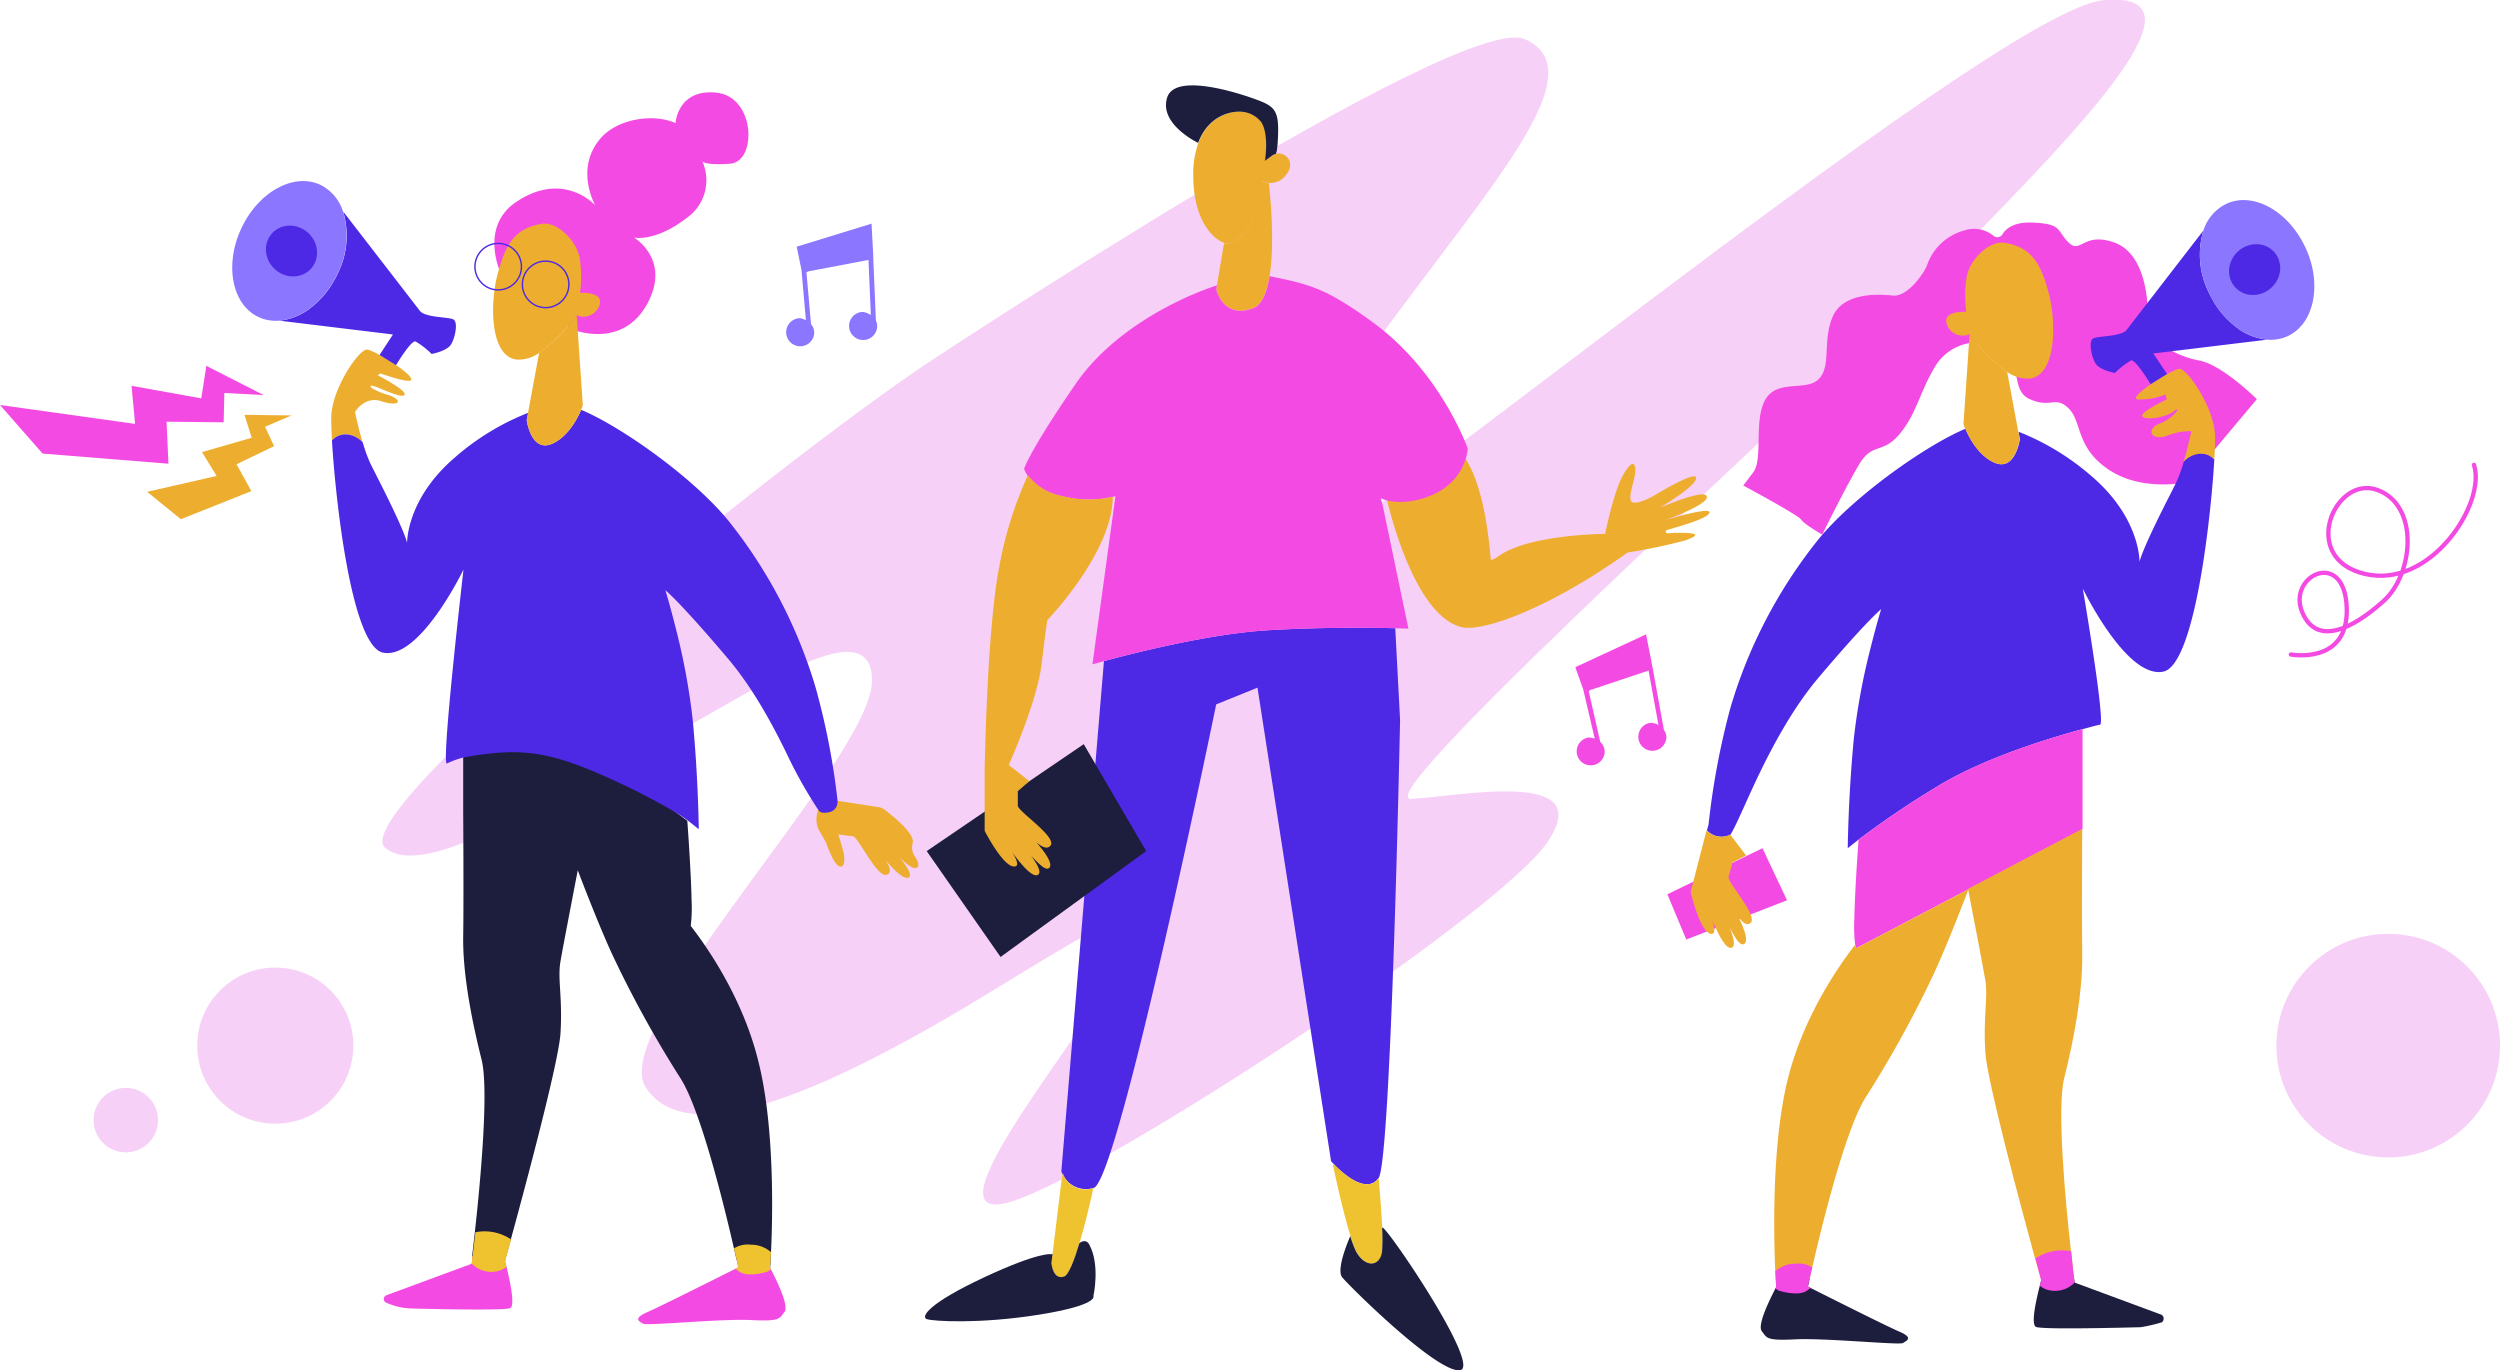 <?xml version="1.0" encoding="UTF-8"?> <svg xmlns="http://www.w3.org/2000/svg" id="Слой_1" data-name="Слой 1" viewBox="0 0 434.26 238.03"> <defs> <style>.cls-1{fill:#f7d0f7;}.cls-2{fill:#f44ae4;}.cls-3{fill:#edae2f;}.cls-4{fill:#4d29e5;}.cls-5{fill:#eec32f;}.cls-6{fill:#1d1e3d;}.cls-7{fill:#8a76ff;}.cls-8,.cls-9{fill:none;stroke-miterlimit:10;}.cls-8{stroke:#4d29e5;stroke-width:0.25px;}.cls-9{stroke:#f44ae4;stroke-linecap:round;stroke-width:0.75px;}</style> </defs> <title>иллюстрация</title> <path class="cls-1" d="M370.83,260c-25.94,17.41-101.18,78-93.83,84s30.41-10,45.89-17.59,38.65-25,38.65-11.46-46.25,60.18-39.28,70.69,28.83,2.45,60.95-17.28,25.12-13.84,21.27-4.21-33.72,44.35-20.11,41.64,85.55-49.74,94.46-62.74-15.1-8-23.62-7.58,76-75.37,96.17-96.06,43.35-44.48,24-42.65S432.76,301.06,424.63,300.68s13.55-30.07,30.58-52.78,31-39.35,19.75-44.38S370.83,260,370.83,260Z" transform="translate(-210.07 -196.71)"></path> <polygon class="cls-2" points="289.63 155.34 292.91 163.2 310.41 156.38 306.15 147.34 289.63 155.34"></polygon> <path class="cls-2" d="M557.88,237.44a1,1,0,0,1-1.48.26,5.43,5.43,0,0,0-5.29-.91,9.41,9.41,0,0,0-6.29,5.94c-.39,1.16-3.29,5.62-6,5.32s-8.71-.49-10.45,3.77-.19,8.39-2.32,10.68-7.17,0-9.29,3.55-.39,10.35-2.13,12.68l-1.75,2.32s9.49,5.08,10.07,5.93,3.65,2.59,3.65,2.59,4.09-8.31,6.41-12.19,4.07-1.75,7-5.24,3.49-7.16,6-11.42a8.68,8.68,0,0,1,11.43-3.67c4.25,1.93,1.54,7.36,5.22,9s4.46-.68,6.78,1.64,1.15,6.78,7,10.65S590,280.47,590,280.47l12.09-14.42s-6-6-10.06-6.73-9.09-3.63-8.9-6.92-.39-11.67-5.81-13.57-5.8,2.1-7.93,0-1-3.27-6.4-3.46C559.88,235.26,558.49,236.43,557.88,237.44Z" transform="translate(-210.07 -196.71)"></path> <path class="cls-3" d="M433.53,227a3.35,3.35,0,0,1-3,1.49,3,3,0,0,1-1.09-.33s-.39,1.94-1.16,5.16-3.61,5.68-5,5.68a1.84,1.84,0,0,1-.48-.08c-1.76-.52-5.46-3.62-5.46-11.79a15.61,15.61,0,0,1,.91-5.62c1.65-4.37,5.22-5.56,7.54-5.41a4.8,4.8,0,0,1,3.42,1.8c1.4,2.17.65,6.65.65,6.65s-.52.51,1.16-.78a1.73,1.73,0,0,1,.7-.33h0C433.29,223,435.21,224.87,433.53,227Z" transform="translate(-210.07 -196.71)"></path> <path class="cls-3" d="M430.6,244.67c-.46,2.82-1.33,5-2.88,5.59-5.22,1.93-6.39-3.29-6.39-3.29l.12-.71,1.14-6.74.14-.6a1.84,1.84,0,0,0,.48.08c1.42,0,4.25-2.45,5-5.68s1.16-5.16,1.16-5.16a3,3,0,0,0,1.09.33C430.74,230.75,431.52,239,430.6,244.67Z" transform="translate(-210.07 -196.71)"></path> <path class="cls-4" d="M453.27,321.77s-1.55,76.55-3.73,79.57h0c-2.17,2.95-6.36-.94-7.78-2.41l-.48-.52L428.5,316.16l-7.17,2.9s-17,82.84-21.29,84a4.51,4.51,0,0,1-5.61-2.9l7.4-88.61c5-1.35,18.22-4.74,28.41-5.36,9.37-.57,18.17-.46,22.19-.36Z" transform="translate(-210.07 -196.71)"></path> <path class="cls-5" d="M400,403.06s-1.12,5.24-2.43,9.62c-.89,3-1.88,5.54-2.66,5.8-1.94.65-2.2-2.32-2.2-2.32l.19-1.63L394.43,402l.26-1.54A4.09,4.09,0,0,0,400,403.06Z" transform="translate(-210.07 -196.71)"></path> <path class="cls-5" d="M450.17,414.1c-.38,2.71-3,2.84-4.51,0a15.62,15.62,0,0,1-1-2.69c-1.44-4.57-3.05-12.31-3.05-12.31l.17-.16c1.42,1.47,5.61,5.36,7.78,2.41.25,3,.48,6.13.61,8.61A31.62,31.62,0,0,1,450.17,414.1Z" transform="translate(-210.07 -196.71)"></path> <path class="cls-4" d="M594.71,276.53c-.13,2.1-.33,4.73-.63,7.61-1.21,12-3.9,28.31-8.22,29.23-6.39,1.36-14-14.42-14-14.42s4,23.42,3,23.65c-.23,0-1.32.31-3,.76-5.44,1.46-17,4.92-25.25,9.95a160.79,160.79,0,0,0-13.68,9.23c-1.28,1-1.9,1.51-1.9,1.51s.09-9,1.06-19.07a115.09,115.09,0,0,1,2.9-15.7c1-4,1.84-6.75,1.84-6.75s-2.51,2-10.84,11.85c-4.43,5.22-7.91,11.72-10.52,17.14-2.25,4.74-3.85,8.65-4.8,10.16l0,0a3.46,3.46,0,0,1-4.1-.73c.07-.25.16-.59.28-1a132.58,132.58,0,0,1,3.62-19.62c.14-.53.29-1.05.45-1.57a85.1,85.1,0,0,1,14.32-27.48c5.81-7.64,19-17.05,26.24-20.1.64,1.5,2.26,4.64,5,5.87,3.67,1.65,4.45-4.06,4.45-4.06l-.24-1.29a43.57,43.57,0,0,1,12.63,7.67c7.35,6.26,8.35,12.8,8.4,14.91.48-2,3.32-7.76,5.16-11.37l1.15-2.28a24.52,24.52,0,0,0,1.38-3.77,4.2,4.2,0,0,1,2.8-1.41A3.13,3.13,0,0,1,594.71,276.53Z" transform="translate(-210.07 -196.71)"></path> <path class="cls-3" d="M514.17,357c-.72.69-1.59-.23-2.22-1.19.85,1.68,1.91,4.17,1.17,4.81s-1.7-1.12-2.6-2.78c.64,1.58,1.1,3.24.32,3.49-1.08.35-2.57-2.93-3.36-4.89.4,1.26.73,2.84-.4,2.43-1.84-.67-3.33-7.25-3.33-7.25l2.61-10.13.15-.54a3.46,3.46,0,0,0,4.1.73l2.76,3.62L511,346.52s-.35,1.51-.68,2.43S515.47,355.76,514.17,357Z" transform="translate(-210.07 -196.71)"></path> <path class="cls-3" d="M594.71,276.53a3.13,3.13,0,0,0-2.54-1,4.2,4.2,0,0,0-2.8,1.41c.79-2.65,1.33-5.32,1.33-5.32a10.16,10.16,0,0,0-4.17.77c-2.9,1-3.77-1.16-1.25-2.13s3.87-3.29,2.42-2.13-5.23,1.65-5.52.87,4.26-2.9,4.26-2.9l-.2-.87a11.93,11.93,0,0,1-4.84.87c-1.93-.28,5.81-5.13,7.17-5.32s6,6.58,6.25,11.42C594.86,272.92,594.82,274.47,594.71,276.53Z" transform="translate(-210.07 -196.71)"></path> <path class="cls-3" d="M507,285.82c-.46,1.08-5.79,2.46-7.47,3-.33.11.08.53.08.53s8.5-.57,3.13,1.25a96.32,96.32,0,0,1-9.94,2.08c-13.78,9.83-25.05,13.73-28.68,13-7.86-1.67-12.25-18.55-13-21.64,0-.1,0-.19-.06-.26s-.64-2.31-.64-2.31,1.32-2.2,7.35-4.55c3.57-1.4,3.2-4.28,6.24-1.41,3.78,4.79,4.71,14.95,5,18.25,0,.53,1.07-.24,1.5-.54,5.37-3.72,18.38-3.77,18.38-3.77s1.44-7.34,3.16-10.3,2.18-1.8,2.07-.35-1.52,4.84-.45,5.17,3.55-1.07,3.55-1.07,7.45-4.58,7.48-3.18-5.64,4.77-6.35,5.2c.77-.32,7.77-3.3,8.2-2s-6.09,3.72-7.26,4.16C500.47,286.7,507.48,284.63,507,285.82Z" transform="translate(-210.07 -196.71)"></path> <path class="cls-6" d="M432.08,220c-.09,3-.35,3.4-.42,3.46h0a1.73,1.73,0,0,0-.7.33c-1.68,1.29-1.16.78-1.16.78s.75-4.48-.65-6.65a4.8,4.8,0,0,0-3.42-1.8c-2.32-.15-5.89,1-7.54,5.41,0,0-6.91-3.28-5.36-7.93s14.42-.1,16.64.87S432.18,216.55,432.08,220Z" transform="translate(-210.07 -196.71)"></path> <path class="cls-6" d="M400,421.84s1,1.55-9.35,3.22-18.58,1.17-19.61.78.25-2.71,10-7.26,11.67-4,11.67-4l.19-.08-.19,1.63s.26,3,2.2,2.32c.78-.26,1.77-2.83,2.66-5.8,0,0,1.09-.94,1.72.26C401.21,416.44,400,421.84,400,421.84Z" transform="translate(-210.07 -196.71)"></path> <path class="cls-6" d="M463.59,434.74c-4.13.26-19.22-14.71-20.38-16.16s1.42-7.17,1.42-7.17a15.62,15.62,0,0,0,1,2.69c1.55,2.84,4.13,2.71,4.51,0a31.62,31.62,0,0,0,0-4.14h.09C451.19,410.1,467.72,434.48,463.59,434.74Z" transform="translate(-210.07 -196.71)"></path> <polygon class="cls-6" points="160.97 147.84 188.25 129.26 199.1 147.84 173.8 166.23 160.97 147.84"></polygon> <path class="cls-3" d="M562.63,262.47a6.11,6.11,0,0,1-3.91-1.16,27.9,27.9,0,0,1-6.52-6.56l0,0a2.9,2.9,0,0,1-3.87-1.5c-1.16-2.67,3.29-2.37,3.29-2.37a21.25,21.25,0,0,1,0-5.62c.39-3.48,4.09-6.78,6.58-6.38,4.84.77,6.39,3.67,7.74,8.77S567.28,261.89,562.63,262.47Z" transform="translate(-210.07 -196.71)"></path> <path class="cls-3" d="M560.89,273s-.78,5.71-4.45,4.06c-2.76-1.23-4.38-4.37-5-5.87-.21-.5-.31-.81-.31-.81l1.07-15.67,0,0a27.9,27.9,0,0,0,6.52,6.56l1.93,10.42Z" transform="translate(-210.07 -196.71)"></path> <path class="cls-2" d="M571.82,323.36v17.4L552,351.18l-19.4,10.19s-.16.17-.28-.56h0a25.3,25.3,0,0,1-.15-4.36c.07-4.09.51-10.74.74-13.9a160.79,160.79,0,0,1,13.68-9.23C554.78,328.28,566.38,324.82,571.82,323.36Z" transform="translate(-210.07 -196.71)"></path> <path class="cls-3" d="M552,351.18s-3.48,9.22-6.06,14.77a192.88,192.88,0,0,1-11.74,21.29c-3.53,5.44-7.68,22.41-9.33,29.62-.18.76-.33,1.42-.44,1.94h-2.78l-3.07,1.4c0-.27-.07-1.23-.14-2.69-.28-6.34-.62-22.26,2.21-33.49,2.73-10.82,8.84-19.57,11.67-23.21.12.73.28.56.28.56Z" transform="translate(-210.07 -196.71)"></path> <path class="cls-3" d="M568.63,384c-1.31,5.22.22,21.47,1.17,30,.2,1.79.37,3.25.48,4.2l-4.17.54h-1.56c-.16-.54-.5-1.78-1-3.49-2.44-8.92-8.32-30.81-8.63-35.81-.38-6.32.52-9.42,0-12.52s-3-15.8-3-15.8l19.84-10.42s-.09,15.52,0,21.84S570.44,376.79,568.63,384Z" transform="translate(-210.07 -196.71)"></path> <path class="cls-4" d="M584.11,258.11l2.38,3.56-2.86,1.77s-2.61-4.36-3.39-4.12a14.09,14.09,0,0,0-2.8,2.18s-2.52-.48-3.29-1.55-1.36-4-.49-4.45,4.45-.29,5.71-1.35l13.44-17.4a14.63,14.63,0,0,0,.93,10.75q.27.57.57,1.11a15.44,15.44,0,0,0,3.83,4.62,10.45,10.45,0,0,0,5.76,2.48Z" transform="translate(-210.07 -196.71)"></path> <path class="cls-7" d="M607.46,255.09l-.38.16-.28.11a7.29,7.29,0,0,1-2.9.35,10.45,10.45,0,0,1-5.76-2.48,15.44,15.44,0,0,1-3.83-4.62q-.3-.54-.57-1.11a14.63,14.63,0,0,1-.93-10.75,7.74,7.74,0,0,1,4-4.64c4.63-2.15,10.77,1.25,13.72,7.59S612.08,252.94,607.46,255.09Z" transform="translate(-210.07 -196.71)"></path> <ellipse class="cls-4" cx="601.73" cy="243.6" rx="4.57" ry="4.28" transform="translate(-218.38 268.86) rotate(-42.04)"></ellipse> <path class="cls-2" d="M449.92,283.26s.33,1.24.36,1.39,0,.16.06.26l4.38,21-2.29-.07c-4-.1-12.82-.21-22.19.36-10.19.62-23.45,4-28.41,5.36-1.26.34-2,.55-2,.55l4-29.23a4.86,4.86,0,0,1-.54.15,18.61,18.61,0,0,1-8.85-.15,9.7,9.7,0,0,1-5.89-3.59,4.64,4.64,0,0,1-.59-1.15s.87-3,9-14.81c6.24-9.06,17.37-14.71,24.5-17.06l-.12.71s1.17,5.22,6.39,3.29c1.55-.57,2.42-2.77,2.88-5.59,6.93,1.43,9.66,2,17.9,8,11.87,8.64,16.51,21.93,16.51,21.93,0,.26-.36,5.88-6.77,8.33C453.08,284.9,449.92,283.26,449.92,283.26Z" transform="translate(-210.07 -196.71)"></path> <path class="cls-6" d="M585.57,426.41a29.68,29.68,0,0,1-3.64.84c-4.1.11-17.22.42-18.2-.05s.15-5.13.66-7.16c.14-.57.24-.93.24-.93l-.08-.31h1.56l4.17-.54c.1.79.16,1.24.16,1.24l15.08,5.58A.79.79,0,0,1,585.57,426.41Z" transform="translate(-210.07 -196.71)"></path> <path class="cls-6" d="M540.63,430c-.64.39-13.55-.9-18.71-.64s-4.9-.26-5.81-1.4,1.73-6.18,2.33-7.38l.13-.25a.45.45,0,0,0,0-.08l3.07-1.4h2.78l-.3,1.35.52.27h0c2.47,1.24,12.84,6.45,15.22,7.49C542.57,429.09,541.28,429.57,540.63,430Z" transform="translate(-210.07 -196.71)"></path> <path class="cls-2" d="M524.11,420.15l.52.27a7.82,7.82,0,0,0-.65.45c-1.55,1.16-5,0-5,0l-.51-.34.13-.25s-.07-1-.15-2.77a5.21,5.21,0,0,1,3.5-1.29,4.53,4.53,0,0,1,2.93.64C524.38,418.89,524.11,420.15,524.11,420.15Z" transform="translate(-210.07 -196.71)"></path> <path class="cls-2" d="M570.44,419.5a4.77,4.77,0,0,1-4.78,1.24,3.81,3.81,0,0,1-1.27-.7c.14-.57.24-.93.24-.93l-1-3.8a8.23,8.23,0,0,1,6.22-1.25C570.16,417.34,570.44,419.5,570.44,419.5Z" transform="translate(-210.07 -196.71)"></path> <path class="cls-3" d="M390.07,343c1.24,1.42,2.89,3.56,2.33,4.37s-1.93-.66-3.21-2c1,1.37,1.87,2.86,1.18,3.3-1,.61-3.22-2.2-4.47-3.9.7,1.12,1.41,2.57.21,2.45-1.94-.19-5-6.19-5-6.19V330.48s.38-24.19,2.51-35.22a67.2,67.2,0,0,1,5-16,9.7,9.7,0,0,0,5.89,3.59,18.61,18.61,0,0,0,8.85.15c0,9.64-11.36,21.43-11.36,21.43s-.2,1-1,7.65-5.71,17.51-5.71,17.51l3.58,2.81-2,1.74s0,1.55,0,2.52,6.67,5.32,5.72,6.87C392,344.4,390.92,343.73,390.07,343Z" transform="translate(-210.07 -196.71)"></path> <path class="cls-3" d="M362.73,336.92a2.3,2.3,0,0,1,1,.44c1.33,1,5,3.95,4.9,5.55a1.24,1.24,0,0,1,0,.22,2.66,2.66,0,0,0,.25,2.19c.6.86.92,1.62.58,2-.54.62-1.89-.45-3.09-1.66,1.18,1.48,2.27,3.13,1.54,3.48-.88.43-2.75-1.52-4-3,.64,1,1.15,2.12.23,2.51-1.68.7-5-6.62-5.94-6.69s-2.5-.33-2.5-.33l0,0c.33,1.17,1,3.37,1,3.7s.22,2.2-.8,1.87-2.2-3.72-2.35-4.14v0l-1.35-2.37a4.58,4.58,0,0,1,0-3.3c.63-1.1.57-1.15.17-2.06l.56.08Z" transform="translate(-210.07 -196.71)"></path> <path class="cls-3" d="M267.73,273.23a3.13,3.13,0,0,1,2.54-1.05,4.2,4.2,0,0,1,2.8,1.41c-.79-2.65-1.33-5.32-1.33-5.32s1.65-2.84,4.56-1.87,4,0,1.47-1a13.45,13.45,0,0,1-3.1-1.25c-.4-.4-.29-.6.55-.3,1.76.63,4.85,2.17,5.14,1.39s-4.67-3.35-4.67-3.35l.46-.31s5.15,1.84,5.36,1.1c.28-1-6.28-5.06-7.64-5.25s-6,6.58-6.25,11.42C267.58,269.62,267.62,271.17,267.73,273.23Z" transform="translate(-210.07 -196.71)"></path> <path class="cls-6" d="M344,414.21c-.07,1.46-.13,2.42-.14,2.69l-3.07-1.4H338c-.11-.52-.26-1.18-.44-1.94-1.65-7.21-5.8-24.18-9.33-29.62a192.88,192.88,0,0,1-11.74-21.29c-2.58-5.55-6.06-14.77-6.06-14.77s-2.46,12.71-3,15.8.38,6.2,0,12.52c-.31,5-6.19,26.89-8.63,35.81-.47,1.71-.81,2.95-1,3.49h-1.56l-4.17-.54c.11-.95.28-2.41.48-4.2.95-8.57,2.48-24.82,1.17-30-1.81-7.23-3.29-15.1-3.19-21.42s0-21.84,0-21.84v-17.4c5.44,1.46,17,4.92,25.25,9.95a160.79,160.79,0,0,1,13.68,9.23c.23,3.16.67,9.81.74,13.9a25.3,25.3,0,0,1-.15,4.36h0c2.83,3.64,8.94,12.39,11.67,23.21C344.64,392,344.3,407.87,344,414.21Z" transform="translate(-210.07 -196.71)"></path> <path class="cls-4" d="M278.33,254.81,276,258.37l2.86,1.77s2.61-4.36,3.39-4.12a14.09,14.09,0,0,1,2.8,2.18s2.52-.48,3.29-1.55,1.36-4,.49-4.45-4.45-.29-5.71-1.35l-13.44-17.4a14.63,14.63,0,0,1-.93,10.75q-.27.57-.57,1.11a15.44,15.44,0,0,1-3.83,4.62,10.45,10.45,0,0,1-5.76,2.48Z" transform="translate(-210.07 -196.71)"></path> <path class="cls-7" d="M255,251.79l.38.16.28.11a7.29,7.29,0,0,0,2.9.35,10.45,10.45,0,0,0,5.76-2.48,15.44,15.44,0,0,0,3.83-4.62q.3-.54.57-1.11a14.63,14.63,0,0,0,.93-10.75,7.74,7.74,0,0,0-3.95-4.64c-4.63-2.15-10.77,1.25-13.72,7.59S250.36,249.64,255,251.79Z" transform="translate(-210.07 -196.71)"></path> <ellipse class="cls-4" cx="260.71" cy="240.29" rx="4.28" ry="4.57" transform="translate(-302.41 76.32) rotate(-47.96)"></ellipse> <path class="cls-2" d="M277.17,423h0a11.64,11.64,0,0,0,4.45,1c5,.13,16.19.36,17.09-.07s-.15-5.13-.66-7.16c-.14-.57-.24-.93-.24-.93l.08-.31h-1.56l-4.17-.54c-.1.79-.16,1.24-.16,1.24l-14.78,5.46A.7.7,0,0,0,277.17,423Z" transform="translate(-210.07 -196.71)"></path> <path class="cls-2" d="M321.81,426.65c.64.39,13.55-.9,18.71-.64s4.9-.26,5.81-1.4-1.73-6.18-2.33-7.38l-.13-.25a.45.45,0,0,1,0-.08l-3.07-1.4H338l.3,1.35-.52.27h0c-2.47,1.24-12.84,6.45-15.22,7.49C319.87,425.79,321.16,426.27,321.81,426.65Z" transform="translate(-210.07 -196.71)"></path> <path class="cls-5" d="M338.33,416.85l-.52.27a7.82,7.82,0,0,1,.65.45c1.55,1.16,5,0,5,0l.51-.34-.13-.25s.07-1,.15-2.77a5.21,5.21,0,0,0-3.5-1.29,4.53,4.53,0,0,0-2.93.64C338.06,415.59,338.33,416.85,338.33,416.85Z" transform="translate(-210.07 -196.71)"></path> <path class="cls-5" d="M292,416.2a4.77,4.77,0,0,0,4.78,1.24,3.81,3.81,0,0,0,1.27-.7c-.14-.57-.24-.93-.24-.93l1.05-3.8a8.23,8.23,0,0,0-6.22-1.25C292.28,414,292,416.2,292,416.2Z" transform="translate(-210.07 -196.71)"></path> <path class="cls-4" d="M267.73,273.23c.13,2.1.33,4.73.63,7.61,1.21,12,3.9,28.31,8.22,29.23,6.39,1.36,14-14.42,14-14.42s-3.87,33.46-2.9,33.69a15.39,15.39,0,0,1,3-1.08c8.15-1.41,13-1.47,21.93,2.21,7.1,2.94,14.63,7,16.94,8.77,1.28,1,1.9,1.51,1.9,1.51s-.09-9-1.06-19.07a115.09,115.09,0,0,0-2.9-15.7c-1-4-1.84-6.75-1.84-6.75s2.51,2,10.84,11.85c4.43,5.22,7.91,11.72,10.52,17.14a78,78,0,0,0,5.22,9.2,1,1,0,0,0,.79.46c.89.05,2.54-.11,2.54-2.05A124.53,124.53,0,0,0,352,317.06c-.14-.53-.29-1.05-.45-1.57A85.1,85.1,0,0,0,337.26,288c-5.81-7.64-18.95-17.05-26.24-20.1-.64,1.5-2.26,4.64-5,5.87-3.67,1.65-4.45-4.06-4.45-4.06l.24-1.29a43.57,43.57,0,0,0-12.63,7.67c-7.35,6.26-8.35,12.8-8.4,14.91-.48-2-3.32-7.76-5.16-11.37l-1.15-2.28a24.52,24.52,0,0,1-1.38-3.77,4.2,4.2,0,0,0-2.8-1.41A3.13,3.13,0,0,0,267.73,273.23Z" transform="translate(-210.07 -196.71)"></path> <path class="cls-2" d="M297.09,244.26s-3.87-8.06,2.62-12.45,11.51-1.68,13.74.54c0,0-3.58-6.28.88-11.54,3-3.55,9.32-4.41,13.08-2.72,0,0,.36-6,7.13-5.28s7.07,12,2.33,12.34-4.84-.5-4.84-.5a8,8,0,0,1-2.69,9.93c-5.54,4.26-9.15,3.39-9.15,3.39s6.38,3.75,2.42,11.31c-4.32,8.22-12.94,4.71-12.94,4.71Z" transform="translate(-210.07 -196.71)"></path> <path class="cls-3" d="M299.81,259.17a6.11,6.11,0,0,0,3.91-1.16,27.9,27.9,0,0,0,6.52-6.56l0,0a2.9,2.9,0,0,0,3.87-1.5c1.16-2.67-3.29-2.37-3.29-2.37a21.25,21.25,0,0,0,0-5.62c-.39-3.48-4.09-6.78-6.58-6.38-4.84.77-6.39,3.67-7.74,8.77S295.16,258.59,299.81,259.17Z" transform="translate(-210.07 -196.71)"></path> <path class="cls-3" d="M301.55,269.72s.78,5.71,4.45,4.06c2.76-1.23,4.38-4.37,5-5.87.21-.5.31-.81.31-.81l-1.07-15.67,0,0a27.9,27.9,0,0,1-6.52,6.56l-1.93,10.42Z" transform="translate(-210.07 -196.71)"></path> <circle class="cls-8" cx="86.54" cy="46.32" r="4.04"></circle> <circle class="cls-8" cx="94.78" cy="49.4" r="4.04"></circle> <polygon class="cls-2" points="7.4 78.79 0 70.35 23.46 73.63 22.85 67.02 34.96 69.2 35.84 63.55 45.81 68.63 38.97 68.26 38.85 73.36 28.93 73.25 29.26 80.55 7.4 78.79"></polygon> <polygon class="cls-3" points="31.42 90.19 25.55 85.43 37.63 82.67 35.09 78.53 43.72 76.04 42.47 72.06 50.64 72.16 46.04 74.13 47.61 77.5 41.09 80.64 43.66 85.31 31.42 90.19"></polygon> <path class="cls-7" d="M362.22,252.4l-.46-10.74h0l0-.53v0h0l-.3-5.57-13,4,.83,4.05h0l.77,8.73a3.23,3.23,0,0,0-1-.36,2.44,2.44,0,1,0,2.42,2.83,2.21,2.21,0,0,0-.53-1.78h0l-.8-9,.26-.17,10.52-2,.41,9.59a3.38,3.38,0,0,0-1.36-.56,2.44,2.44,0,1,0,2.43,2.83A2.18,2.18,0,0,0,362.22,252.4Z" transform="translate(-210.07 -196.71)"></path> <path class="cls-2" d="M499.1,323.52l-1.92-10.58h0l-.1-.52v0h0L496,306.9l-12.29,5.7,1.38,3.89h0l2,8.54a3.13,3.13,0,0,0-1.07-.21,2.43,2.43,0,1,0,2.79,2.47,2.26,2.26,0,0,0-.77-1.7h0l-2-8.81.24-.21,10.15-3.38,1.72,9.45a3.11,3.11,0,0,0-1.41-.37,2.44,2.44,0,1,0,2.79,2.47A2.07,2.07,0,0,0,499.1,323.52Z" transform="translate(-210.07 -196.71)"></path> <circle class="cls-1" cx="21.85" cy="194.57" r="5.6"></circle> <circle class="cls-1" cx="47.82" cy="181.63" r="13.56"></circle> <circle class="cls-1" cx="414.84" cy="181.63" r="19.42"></circle> <path class="cls-9" d="M608,310.4s10,1.85,9.71-8c-.29-10.61-10.48-5.7-7.71.71,2.57,6,8.87,2.72,14.11-2s6.25-16.63-1.1-19.3-13.66,11.84-2.2,14.58,21.17-12.25,19-18.93" transform="translate(-210.07 -196.71)"></path> </svg> 